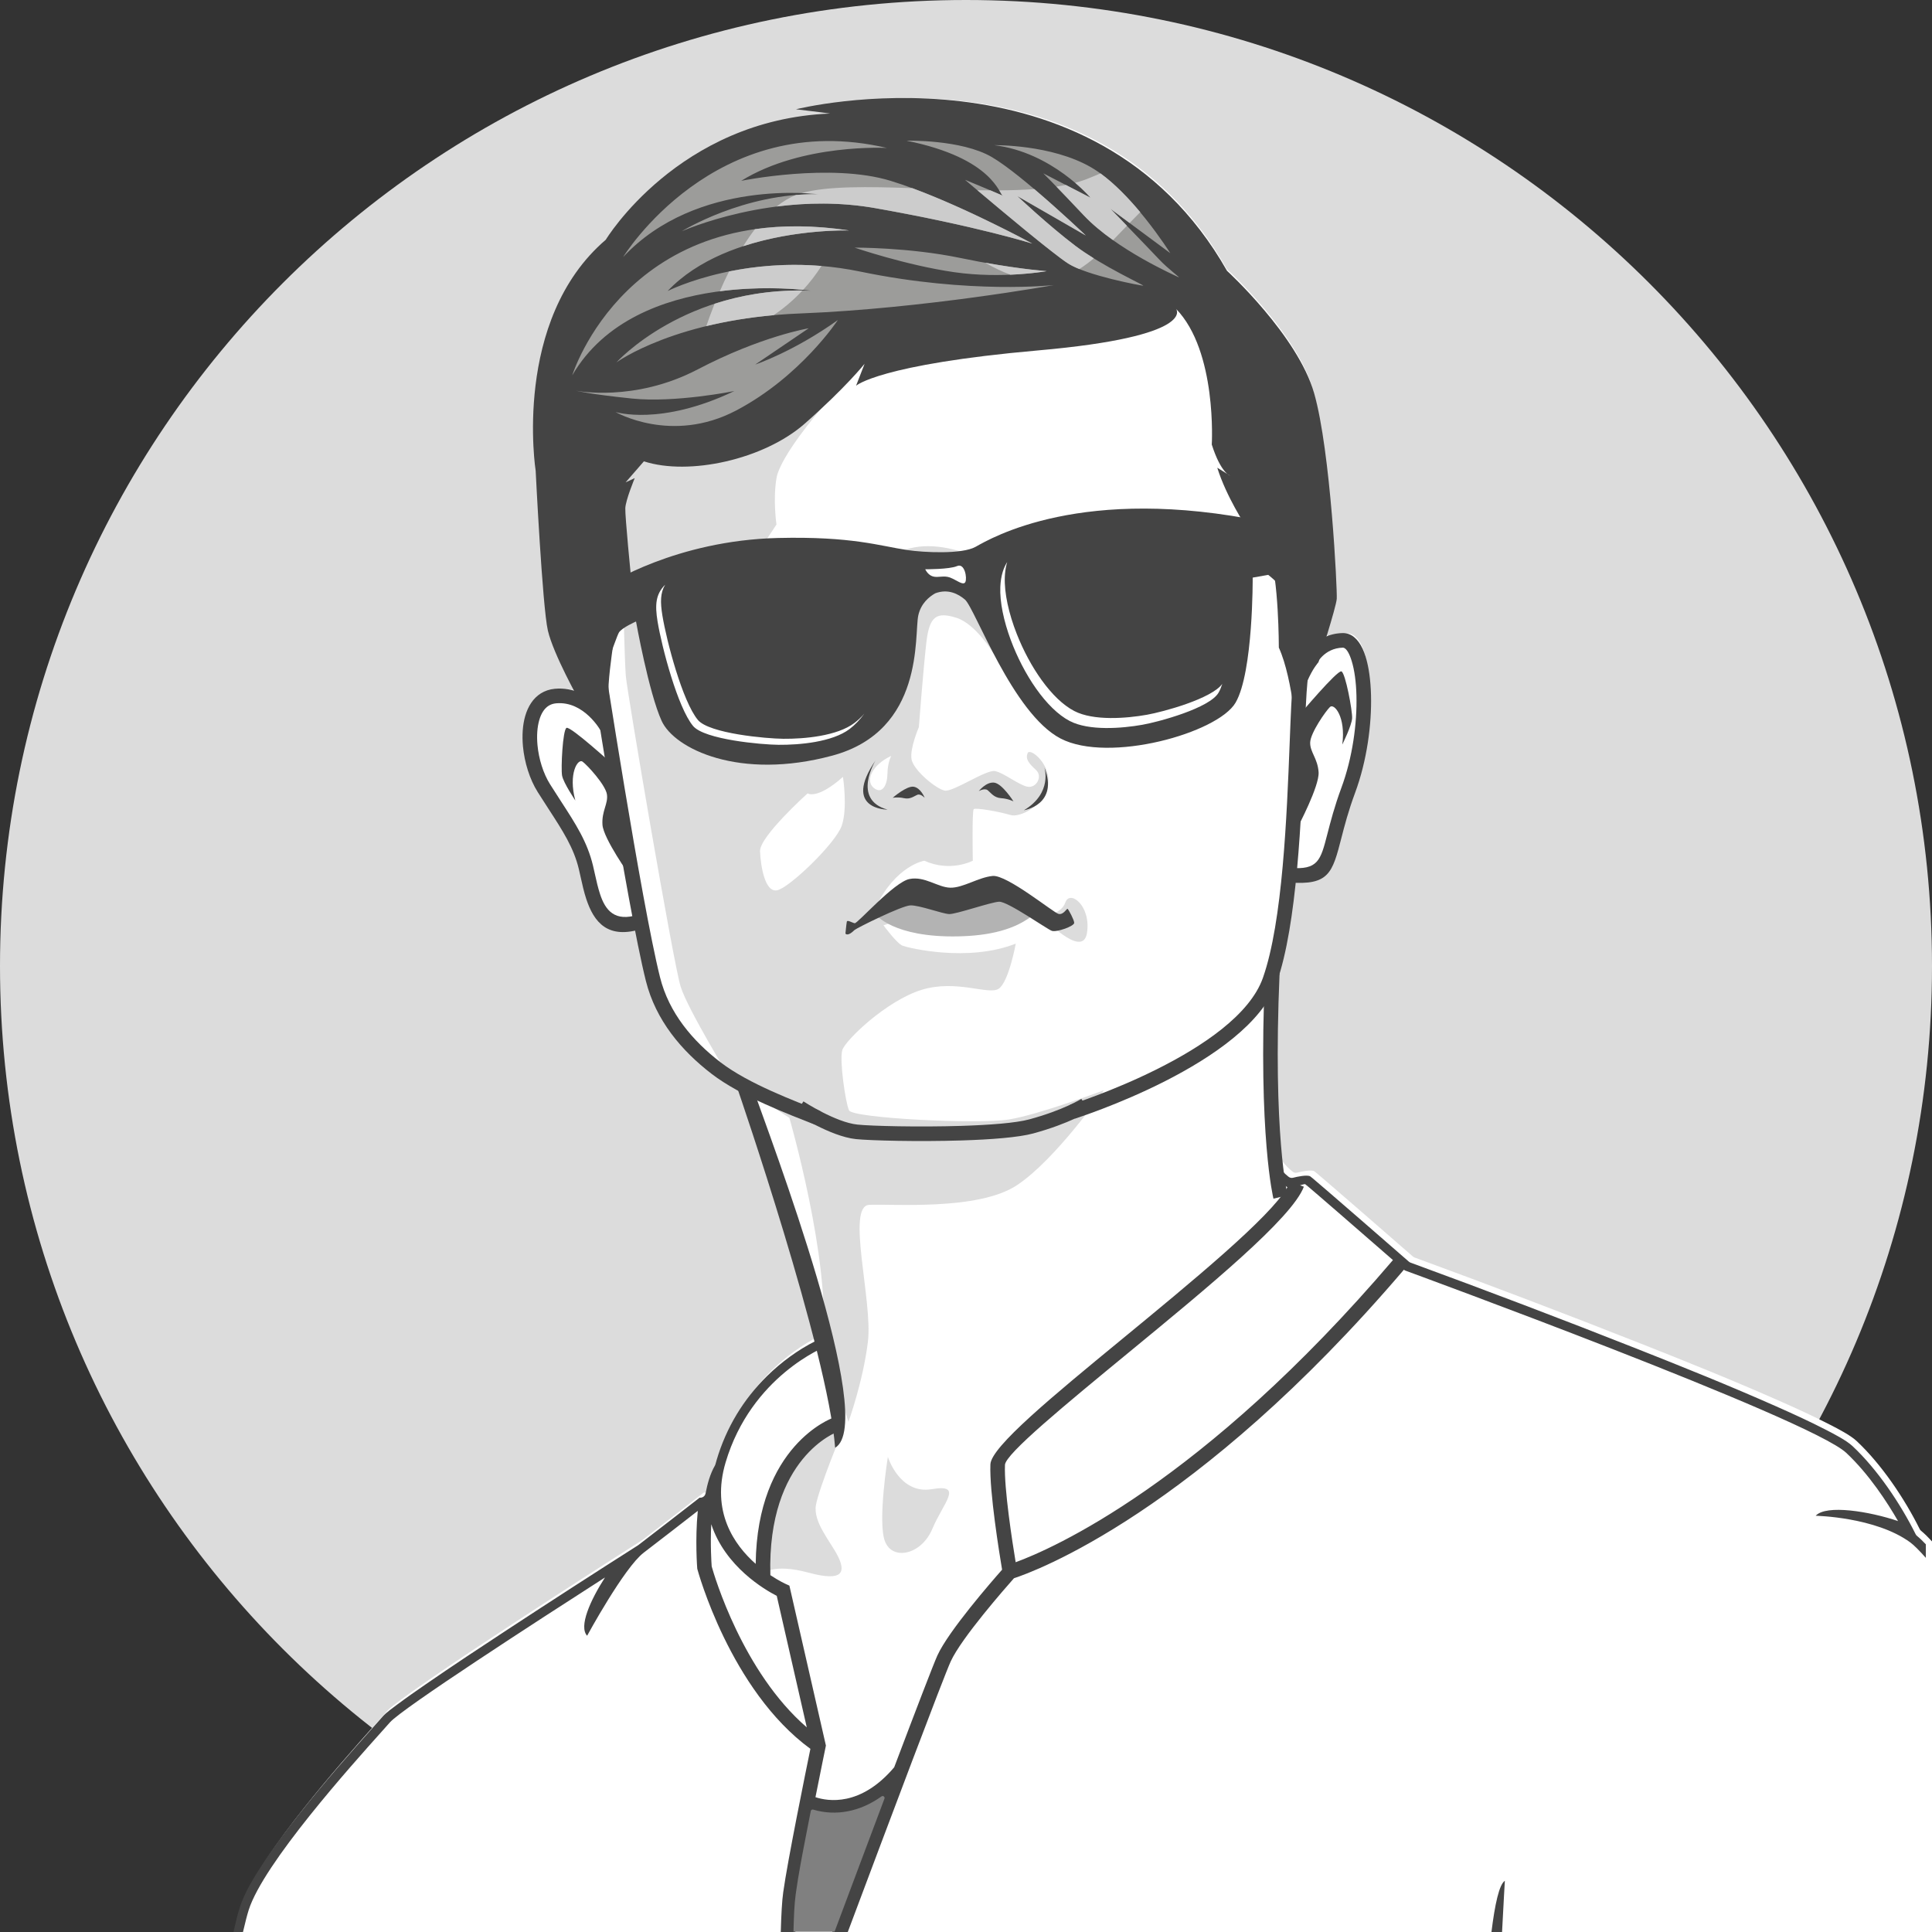 <svg:svg xmlns:sodipodi="http://sodipodi.sourceforge.net/DTD/sodipodi-0.dtd" xmlns:inkscape="http://www.inkscape.org/namespaces/inkscape" xmlns:svg="http://www.w3.org/2000/svg" xmlns="http://www.w3.org/2000/svg" xmlns:xlink="http://www.w3.org/1999/xlink" version="1.2" viewBox="0 0 160 160" baseProfile="tiny-ps">
  <svg:rect x="0" y="0" width="160" height="160" fill="#333333" stroke="none"/>
  <title>mav_</title>
  <svg:path id="path4_00000130643371757061111370000004757599230155818930_" d="  M80,0c44.183,0,80,35.817,80,80s-35.817,80-80,80S0,124.183,0,80S35.817,0,80,0z" fill="#DCDCDC" fill-rule="evenodd"/>
  <svg:path d="M160,127.653c-0.297-0.322-0.603-0.632-0.903-0.877  c-0.051-0.041-0.087-0.086-0.116-0.145c-1.261-2.534-3.164-5.365-5.227-7.295c-0.52-0.486-1.558-1.016-2.191-1.343  c-1.358-0.702-2.762-1.34-4.159-1.959c-3.799-1.683-7.672-3.243-11.537-4.77c-6.204-2.452-12.456-4.826-18.72-7.123  c-0.053-0.02-0.095-0.045-0.137-0.082c-1.35-1.177-2.7-2.353-4.052-3.527c-0.908-0.789-1.816-1.577-2.727-2.36  c-0.316-0.273-0.633-0.544-0.951-0.814c-0.136-0.115-0.291-0.256-0.43-0.356c-0.246-0.164-1.144,0.036-1.417,0.109  c-0.138,0.037-0.273,0.009-0.385-0.08c-0.308-0.242-0.595-0.537-0.833-0.848c-0.051-0.067-0.079-0.136-0.088-0.219  c-0.216-1.954-0.321-3.932-0.375-5.896c-0.09-3.27-0.031-6.552,0.109-9.82c0.002-0.039,0.007-0.072,0.019-0.109  c0.72-2.367,1.076-5.036,1.332-7.494c0.024-0.231,0.221-0.402,0.453-0.395c0.688,0.023,1.611,0.004,2.159-0.482  c0.65-0.576,0.969-2.108,1.179-2.921c0.33-1.283,0.682-2.518,1.143-3.762c0.905-2.445,1.358-5.324,1.292-7.921  c-0.026-0.999-0.129-2.112-0.426-3.07c-0.174-0.561-0.521-1.367-1.121-1.589c-0.115-0.043-0.235-0.061-0.358-0.058  c-0.403,0.01-0.797,0.086-1.171,0.238c-0.162,0.065-0.335,0.035-0.464-0.083c-0.128-0.117-0.175-0.288-0.124-0.454  s0.102-0.332,0.152-0.499c0.159-0.529,0.317-1.06,0.461-1.593c0.067-0.248,0.192-0.662,0.211-0.914  c0.021-0.299-0.011-0.694-0.022-0.997c-0.029-0.735-0.069-1.471-0.113-2.206c-0.128-2.117-0.297-4.235-0.52-6.344  c-0.143-1.349-0.308-2.698-0.52-4.038c-0.173-1.091-0.376-2.216-0.678-3.278c-0.383-1.346-1.103-2.666-1.867-3.833  c-0.996-1.522-2.181-2.961-3.419-4.292c-0.575-0.618-1.184-1.248-1.808-1.818c-0.035-0.033-0.062-0.066-0.086-0.108  c-4.699-8.287-12.311-12.714-21.622-13.83c-3.157-0.378-6.399-0.362-9.558-0.009c-0.412,0.046-0.838,0.098-1.268,0.157  c0.008,0.001,0.017,0.002,0.026,0.004c0.226,0.032,0.39,0.23,0.378,0.458c-0.011,0.228-0.193,0.409-0.422,0.418  c-5.111,0.206-9.793,2.031-13.724,5.286c-1.229,1.018-2.374,2.166-3.376,3.409c-0.385,0.477-0.801,1.018-1.12,1.545  c-0.025,0.042-0.053,0.074-0.09,0.106c-3.478,2.981-5.13,7.307-5.673,11.754c-0.199,1.631-0.253,3.295-0.171,4.936  c0.034,0.667,0.083,1.379,0.187,2.041c0.002,0.016,0.004,0.03,0.004,0.047c0.112,2.255,0.242,4.512,0.393,6.765  c0.087,1.309,0.181,2.62,0.3,3.927c0.07,0.766,0.135,1.713,0.307,2.459c0.187,0.808,0.576,1.698,0.92,2.452  c0.373,0.818,0.778,1.625,1.2,2.419c0.084,0.16,0.066,0.345-0.048,0.485c-0.115,0.14-0.292,0.195-0.465,0.144  c-0.462-0.136-0.939-0.181-1.419-0.136c-0.343,0.032-0.666,0.132-0.959,0.315c-0.583,0.365-0.923,0.982-1.109,1.629  c-0.214,0.743-0.24,1.577-0.169,2.343c0.113,1.217,0.503,2.551,1.153,3.587c0.298,0.475,0.604,0.946,0.909,1.417  c1.051,1.618,2.099,3.194,2.554,5.096c0.053,0.222,0.103,0.447,0.152,0.67c0.13,0.59,0.261,1.189,0.45,1.764  c0.59,1.79,1.528,2.785,3.529,2.339c0.12-0.027,0.234-0.006,0.337,0.061c0.103,0.068,0.167,0.163,0.191,0.284  c0.269,1.375,0.546,2.765,0.886,4.125c0.776,3.102,2.795,5.548,5.287,7.465c0.673,0.517,1.412,0.967,2.156,1.374  c0.101,0.054,0.168,0.135,0.206,0.243c1.791,5.221,3.469,10.539,4.982,15.845c0.427,1.498,0.84,3.001,1.229,4.51  c0.052,0.204-0.042,0.411-0.23,0.505c-1.456,0.724-2.854,1.757-4.012,2.893c-1.976,1.938-3.39,4.292-4.179,6.947  c-0.037,0.123-0.071,0.247-0.104,0.372c-0.01,0.04-0.025,0.074-0.046,0.111c-0.395,0.677-0.624,1.531-0.77,2.297  c-0.034,0.173-0.158,0.304-0.33,0.345c-0.055,0.014-0.11,0.016-0.163,0.009c-1.689,1.31-3.375,2.625-5.073,3.924  c-0.011,0.008-0.02,0.014-0.031,0.022c-3.612,2.297-7.211,4.621-10.789,6.968c-2.27,1.488-4.538,2.987-6.772,4.529  c-0.805,0.555-1.61,1.117-2.394,1.701c-0.336,0.251-0.897,0.649-1.17,0.961c-0.22,0.252-0.444,0.5-0.666,0.749  c-2.122,2.367-4.215,4.758-6.19,7.25c-1.093,1.379-2.165,2.8-3.129,4.272c-0.684,1.045-1.482,2.347-1.862,3.541  c-0.247,0.776-0.431,1.613-0.609,2.408c-0.005,0.022-0.009,0.045-0.014,0.067H160V127.653z" fill="#FFFFFF" fill-rule="evenodd"/>
  <svg:g>
    <svg:path id="path15" d="M74.706,25.463l-2.423,0.606l-4.346,7.849   c0,0-3.328,3.865-3.632,5.682c-0.303,1.818,0,3.837,0,3.837l-3.18,4.796l10.198,7.876c0,0-0.244-9.245,3.64-10.58   c3.883-1.335,9.538,2.149,10.295,4.168c0.757,2.02-2.979,4.419-2.979,4.419s-1.464-2.45-3.079-2.955   c-1.616-0.505-2.221-0.151-2.474,1.969c-0.252,2.12-0.631,7.094-0.631,7.094s-0.758,1.742-0.606,2.65   c0.152,0.909,2.045,2.474,2.752,2.6s3.433-1.767,4.165-1.616s1.907,1.111,2.651,1.287s1.338-0.833,0.732-1.388   c-0.606-0.555-0.884-0.909-0.682-1.389c0.202-0.479,1.986,0.961,1.688,2.651c-0.299,1.691-2.318,2.726-3.126,2.474   c-0.808-0.253-2.878-0.631-3.03-0.48c-0.152,0.152-0.076,4.267-0.076,4.267s-1.842,0.984-4.014,0c0,0-2.373,0.378-4.039,3.887   l2.499,0.859l-1.843,0.603c0,0,1.111,1.518,1.59,1.694c0.479,0.177,5.377,1.389,9.366-0.176c0,0-0.58,3.18-1.414,3.736   c-0.833,0.555-3.509-0.808-6.412,0.101c-2.903,0.908-6.286,4.166-6.538,4.973c-0.252,0.808,0.253,4.342,0.555,4.998   c0.303,0.656,10.703,1.161,13.228,0.757s7.876-2.423,7.876-2.423s-3.988,5.756-7.219,7.877c-3.231,2.12-10.3,1.514-12.218,1.616   c-1.918,0.101,0.303,7.977-0.101,11.31c-0.404,3.332-1.616,6.664-1.616,6.664l-2.114-6.798c0.62-6.655-2.778-18.387-2.778-18.387   l-3.683-2.381l-0.051-0.164c0,0-0.432-0.183-1.093-0.576c0,0-3.568-5.816-4.174-7.734c-0.606-1.919-4.443-24.436-4.544-25.749   c-0.101-1.313-0.233-7.03-0.233-7.03l-2.595-0.893c-0.341-2.699-0.546-4.405-0.546-4.405S52.29,26.373,74.706,25.463L74.706,25.463   z M73.53,120.65c0,0-0.858,5.301-0.252,6.967s3.029,1.161,3.938-1.01c0.909-2.17,2.625-3.736-0.05-3.281   C74.49,123.78,73.53,120.65,73.53,120.65z M69.739,118.575c0,0-1.914,4.65-2.166,6.063c-0.252,1.414,1.212,3.03,1.818,4.241   c0.606,1.212,0.555,2.171-2.423,1.364c-2.979-0.808-3.777,0.085-3.777,0.085s-0.195-10.232,6.385-12.984L69.739,118.575z    M86.257,75.852c0,0,1.591-0.025,1.969-1.111c0.379-1.086,2.146,0.278,1.793,2.524C89.665,79.512,86.257,75.852,86.257,75.852z    M73.811,62.598c0,0-0.303,0.53-0.316,1.477s-0.429,1.742-1.136,1.174C71.653,64.681,72.183,63.356,73.811,62.598z M69.81,64.34   c0,0,0.404,2.575-0.101,4.039c-0.505,1.464-4.342,5.15-5.352,5.352c-1.01,0.202-1.363-2.019-1.414-3.231s3.938-4.796,3.938-4.796   S67.639,66.259,69.81,64.34z" fill="#DCDCDC" fill-rule="evenodd"/>
    <svg:path id="path17" d="M81.055,65.521c0,0,0.606-0.783,1.275-0.707   s1.603,1.553,1.603,1.553s-0.429-0.227-1.022-0.265c-0.593-0.037-0.846-0.441-1.111-0.656   C81.534,65.231,81.055,65.521,81.055,65.521z" fill="#444444" fill-rule="evenodd"/>
    <svg:path id="path19" d="M76.58,66.073c0,0-0.318-0.815-0.904-0.918   S73.93,66.07,73.93,66.07s0.42-0.085,0.933,0.031s0.827-0.163,1.105-0.279C76.246,65.707,76.58,66.073,76.58,66.073z" fill="#444444" fill-rule="evenodd"/>
    <svg:path id="path21" d="M74.27,74.849l-2.059,0.527l0.288,0.34   c0,0,1.454,1.953,6.895,1.829c2.329-0.053,4.728-0.475,6.382-1.95C85.776,75.595,84.467,72.794,74.27,74.849" fill="#B3B3B3" fill-rule="evenodd"/>
    <svg:path id="path23" d="M49.932,54.074c0.009,0.059,3.171,20.627,4.728,26.856   c0.744,2.978,2.719,5.283,5.011,7.045c2.332,1.794,6.204,3.225,8.26,4.043l-0.445,1.122c-2.134-0.848-6.112-2.331-8.554-4.208   c-2.482-1.909-4.625-4.425-5.446-7.708c-1.573-6.292-4.743-26.91-4.752-26.97L49.932,54.074" fill="#444444"/>
    <svg:path id="path25" d="M88.633,91.493c0.032-0.011,13.786-4.339,15.959-10.519   c1.634-4.649,1.977-13.406,2.214-19.461c0.087-2.234,0.16-4.105,0.28-5.29l1.202,0.118c-0.116,1.152-0.189,3.005-0.275,5.219   c-0.24,6.128-0.587,14.992-2.281,19.811c-2.371,6.745-16.673,11.256-16.707,11.267L88.633,91.493" fill="#444444"/>
    <svg:path id="path27" d="M49.765,60.541c-0.004-0.007-1.38-2.511-3.711-2.295   c-0.239,0.022-0.444,0.092-0.618,0.201c-0.369,0.231-0.624,0.656-0.777,1.189c-0.173,0.601-0.216,1.321-0.147,2.065   c0.107,1.154,0.477,2.349,1.039,3.245c0.321,0.512,0.62,0.971,0.903,1.408c1.222,1.883,2.185,3.365,2.656,5.338   c0.056,0.233,0.105,0.456,0.155,0.682c0.123,0.554,0.252,1.136,0.434,1.688c0.432,1.309,1.204,2.326,3.173,1.677l0.379,1.15   c-2.927,0.966-4.068-0.527-4.702-2.448c-0.189-0.573-0.329-1.205-0.463-1.807c-0.052-0.234-0.102-0.464-0.15-0.663   c-0.422-1.766-1.335-3.172-2.495-4.959c-0.294-0.453-0.603-0.929-0.913-1.423c-0.661-1.054-1.095-2.446-1.219-3.78   c-0.082-0.891-0.029-1.764,0.185-2.505c0.233-0.81,0.656-1.478,1.298-1.881c0.331-0.207,0.715-0.34,1.153-0.381   c3.121-0.289,4.869,2.897,4.875,2.906L49.765,60.541" fill="#444444"/>
    <svg:path id="path29" d="M97.401,25.585c0,0,1.767,2.272-11.41,3.433   c-13.177,1.161-15.096,2.928-15.096,2.928l0.707-1.818c0,0-1.565,1.969-4.948,4.948c-3.383,2.979-9.593,4.342-13.329,3.13   l-1.515,1.742l0.757-0.353c0,0-0.757,1.818-0.782,2.499c-0.025,0.682,0.479,5.781,0.479,5.781l-1.338,2.121l-0.198,3.76   c0,0-0.458,3.157-0.307,3.712c0.151,0.555,0.476,6.467,0.476,6.467s0.845-3.406-2.921-5.921c0,0-2.15-3.828-2.604-5.797   c-0.455-1.969-1.01-13.228-1.01-13.228s-1.969-12.47,5.806-19.135c0,0,6.008-9.947,18.58-10.451c0,0-1.06-0.151-2.827-0.353   c0,0,24.588-6.21,35.695,13.379c0,0,5.857,5.352,7.22,10.148s1.919,16.308,1.868,17.014c-0.05,0.707-1.515,5.251-1.515,5.251   s-1.913,2.062-1.764,6.61c0,0-0.305-5.146-1.517-7.822c0,0,0-5.806-0.808-7.826s-1.918-2.222-1.918-2.222s-1.616-2.423-2.373-4.847   l1.06,0.656c0,0-0.758-0.202-1.515-2.575C100.355,36.82,100.809,29.092,97.401,25.585" fill="#444444" fill-rule="evenodd"/>
    <svg:path id="path31" d="M72.518,62.961c0,0-2.02,3.257,0.984,4.089   C73.502,67.051,69.715,67.063,72.518,62.961z" fill="#444444" fill-rule="evenodd"/>
    <svg:path id="path33" d="M84.797,67.102c0,0,2.916-0.455,1.691-3.56   C86.488,63.542,87.208,65.662,84.797,67.102z" fill="#444444" fill-rule="evenodd"/>
    <svg:path id="path35" d="M105.462,99.268c-0.004-0.015-1.284-5.155-0.7-18.709l1.207,0.052   c-0.577,13.383,0.663,18.358,0.666,18.373L105.462,99.268" fill="#444444"/>
    <svg:path id="path37" d="M62.25,89.854c1.604,4.529,10.486,27.951,6.912,30.042   c-0.6-7.997-8.031-29.579-8.052-29.639L62.25,89.854" fill="#444444"/>
    <svg:g>
      <svg:path d="M64.66,160h1.207c0.038-1.343,0.097-2.474,0.189-3.135c0.192-1.396,0.732-4.249,1.242-6.843    c1.111,0.33,3.354,0.632,5.793-1.118c-1.358,3.6-2.836,7.537-4.17,11.096h1.289c3.504-9.35,7.924-21.088,8.523-22.406    c0.882-1.94,4.556-6.12,5.24-6.891c1.618-0.528,15.078-5.372,32.296-25.555l0.074,0.063l0.102,0.037    c0.096,0.036,33.415,12.229,36.451,15.069c1.898,1.776,3.417,4.129,4.293,5.653c-2.333-0.795-5.958-1.395-6.821-0.441    c0.014,0.001,4.958,0.098,7.833,2.207c0.303,0.222,0.745,0.666,1.289,1.28v-1.122c-0.242-0.254-0.487-0.497-0.73-0.695    c-0.051-0.041-0.087-0.086-0.116-0.145c-1.261-2.534-3.164-5.365-5.227-7.295c-0.52-0.486-1.558-1.016-2.191-1.343    c-1.358-0.702-2.762-1.34-4.159-1.959c-3.799-1.683-7.672-3.243-11.537-4.77c-6.204-2.452-12.456-4.826-18.72-7.123    c-0.053-0.02-0.095-0.045-0.137-0.082c-1.35-1.177-2.7-2.353-4.052-3.527c-0.908-0.789-1.816-1.577-2.727-2.36    c-0.316-0.273-0.633-0.544-0.951-0.814c-0.136-0.115-0.291-0.256-0.43-0.356c-0.246-0.164-1.144,0.036-1.417,0.109    c-0.138,0.037-0.273,0.009-0.385-0.08c-0.308-0.242-0.595-0.537-0.833-0.848c-0.035-0.046-0.046-0.099-0.061-0.152l-0.663,0.458    c0.002,0.003,0.561,0.834,1.464,1.412c-1.486,2.534-7.908,7.816-13.769,12.636c-5.637,4.636-10.77,8.859-10.828,10.308    c-0.091,2.27,0.754,7.454,0.968,8.727c-0.876,0.991-4.44,5.084-5.358,7.103c-0.324,0.712-1.766,4.474-3.577,9.259    c-2.784,3.287-5.51,2.815-6.521,2.478c0.456-2.295,0.837-4.136,0.839-4.148l0.026-0.128c-1.011-4.414-2.017-8.83-3.024-13.245    l-0.273-0.123c-0.006-0.002-0.556-0.245-1.303-0.743c-0.276-9.778,5.544-11.867,5.561-11.874l-0.426-1.131    c-0.018,0.007-6.237,2.245-6.35,12.07c-1.798-1.587-3.7-4.337-2.492-8.401c2.137-7.188,8.267-9.585,8.284-9.592l-0.45-1.122    c-0.002,0.001-0.073,0.03-0.173,0.075c0.007,0.027,0.015,0.053,0.022,0.079c0.052,0.204-0.042,0.411-0.23,0.505    c-1.456,0.724-2.854,1.757-4.012,2.893c-1.976,1.938-3.39,4.292-4.179,6.947c-0.037,0.123-0.071,0.247-0.104,0.372    c-0.01,0.04-0.025,0.074-0.046,0.111c-0.395,0.677-0.624,1.531-0.77,2.297c-0.034,0.173-0.158,0.304-0.33,0.345    c-0.055,0.014-0.11,0.016-0.163,0.009c-1.689,1.31-3.375,2.625-5.073,3.924c-0.011,0.008-0.02,0.014-0.031,0.022    c-3.612,2.297-7.211,4.621-10.789,6.968c-2.27,1.488-4.538,2.987-6.772,4.529c-0.805,0.555-1.61,1.117-2.394,1.701    c-0.336,0.251-0.897,0.649-1.171,0.961c-0.22,0.252-0.443,0.5-0.666,0.749c-2.122,2.367-4.215,4.758-6.19,7.25    c-1.093,1.379-2.165,2.8-3.129,4.272c-0.684,1.045-1.482,2.347-1.862,3.541c-0.211,0.662-0.373,1.365-0.527,2.052h0.787    c0.181-0.783,0.342-1.409,0.473-1.822c1.227-3.857,8.513-11.985,11.021-14.782c0.309-0.345,0.55-0.614,0.673-0.754    c1.012-1.157,12.206-8.404,17.812-12.002c-1.222,1.898-2.186,4.068-1.479,4.825c0.009-0.017,3.068-5.642,4.684-6.877    c1.248-0.955,3.314-2.557,4.481-3.464c-0.236,2.406-0.048,4.736-0.047,4.746l0.005,0.052l0.017,0.062    c0.008,0.029,2.692,9.983,9.351,14.847c-0.365,1.78-1.893,9.28-2.25,11.873C64.762,157.402,64.699,158.591,64.66,160z     M83.227,121.315c0.036-0.908,4.97-4.966,10.388-9.422c6.37-5.239,13.392-11.014,14.364-13.616l-0.318-0.118    c0.212-0.061,0.403-0.109,0.426-0.093c0.213,0.141,5.191,4.475,7.271,6.287c-15.824,18.553-28.312,23.948-31.245,25.024    C83.831,127.67,83.148,123.273,83.227,121.315z M58.939,129.725c-0.021-0.29-0.121-1.798-0.036-3.496    c1.162,3.531,4.449,5.434,5.424,5.932l2.487,10.892C61.501,138.459,59.159,130.506,58.939,129.725z" fill="#444444"/>
      <svg:path d="M123.516,160h0.878c0.13-2.554,0.232-4.228,0.232-4.241    C124.161,156.049,123.798,157.704,123.516,160z" fill="#444444"/>
    </svg:g>
    <svg:path id="path41" d="M107.927,54.488c0.003-0.006,0.909-1.999,3.259-2.06   c0.183-0.005,0.358,0.024,0.522,0.085c0.62,0.23,1.087,0.901,1.388,1.872c0.26,0.84,0.414,1.944,0.446,3.189   c0.062,2.432-0.34,5.439-1.32,8.085c-0.562,1.52-0.878,2.743-1.129,3.72c-0.753,2.922-1.021,3.962-4.366,3.701l0.09-1.207   c2.34,0.183,2.542-0.598,3.107-2.791c0.263-1.02,0.592-2.296,1.162-3.838c0.928-2.504,1.308-5.345,1.249-7.641   c-0.029-1.133-0.165-2.123-0.394-2.862c-0.188-0.608-0.41-1.002-0.65-1.091c-0.027-0.01-0.053-0.015-0.077-0.014   c-1.588,0.04-2.192,1.37-2.194,1.373L107.927,54.488" fill="#444444"/>
    <svg:path id="path43" d="M47.391,31.082c0,0,4.561-14.745,22.93-11.996   c0,0-9.959-0.336-15.033,5.017c0,0,6.869-3.497,15.966-1.609c9.097,1.887,16.029,1.114,16.029,1.114s-10.768,1.949-21.01,2.351   S51.05,30.013,51.05,30.013s5.693-6.313,16.059-5.941C67.108,24.073,52.688,21.999,47.391,31.082L47.391,31.082z M82.34,12.023   c0,0,4.718-0.078,8.021,1.835c3.303,1.914,6.554,7.104,6.554,7.104l-4.954-3.67c0,0,3.329,3.434,4.037,4.194   s1.861,1.599,1.599,1.468c-0.262-0.131-5.164-2.28-7.838-5.112c-2.674-2.831-3.356-3.486-3.356-3.486l3.906,2.018   C90.309,16.374,87.135,12.608,82.34,12.023L82.34,12.023z M70.775,20.507c0,0,4.5-0.029,8.769,0.86   c4.271,0.889,7.136,1.089,7.136,1.089s-3.668,0.659-7.652,0.086C75.045,21.968,70.775,20.507,70.775,20.507z M75.073,11.651   c0,0,4.528-0.115,7.05,1.347s7.795,6.505,7.795,6.505l-5.674-3.267c0,0,2.579,2.436,4.814,4.127   c2.235,1.691,5.789,3.295,5.617,3.295c-0.172,0-4.642-0.831-6.218-1.834c-1.576-1.003-8.54-6.935-8.54-6.935   s3.468,1.433,3.152,1.347C82.754,16.151,82.318,13.115,75.073,11.651L75.073,11.651z M69.384,26.507c0,0-3.064,4.672-8.417,7.488   s-9.995,0.124-9.995,0.124s3.726,1.19,9.84-1.733c0,0-4.889,0.99-8.478,0.619c-3.59-0.371-4.642-0.65-4.642-0.65   s4.827,0.99,10.088-1.763c5.26-2.754,9.19-3.404,9.19-3.404l-4.425,3.002C62.546,30.189,65.702,29.137,69.384,26.507z    M51.605,21.288c0,0,7.581-12.377,21.846-9.035c0,0-7.024-0.402-12.068,2.723c0,0,7.426-1.516,12.377,0s11.727,5.198,11.727,5.198   s-4.61-1.454-13.027-2.94c-8.417-1.485-15.998,1.919-15.998,1.919s5.137-3.187,11.294-3.063   C67.757,16.089,57.732,14.728,51.605,21.288z" fill="#9C9C9A" fill-rule="evenodd"/>
    <svg:path id="path45" d="M62.52,18.981   c2.273-0.326,4.861-0.336,7.806,0.105c0,0-4.362-0.147-8.783,1.305C61.85,19.902,62.176,19.427,62.52,18.981z M60.376,22.482   c2.081-0.423,4.698-0.7,7.654-0.455c-0.472,0.74-0.985,1.396-1.521,1.976c-1.152-0.112-3.827-0.285-6.897,0.117   C59.842,23.588,60.097,23.037,60.376,22.482z M64.07,26.101c-2.122,0.191-3.98,0.518-5.578,0.906   c0.179-0.522,0.409-1.154,0.687-1.851c2.059-0.669,4.493-1.124,7.278-1.099C65.69,24.882,64.877,25.554,64.07,26.101z    M64.316,17.103c0.508-0.408,1.045-0.735,1.608-0.957c0.6-0.049,1.214-0.071,1.839-0.058c0,0-0.509-0.069-1.365-0.101h0.001   c2.126-0.59,5.513-0.533,9.157-0.405c4.647,1.715,9.937,4.59,9.937,4.59s-4.61-1.454-13.027-2.94   C69.557,16.72,66.748,16.791,64.316,17.103z M80.944,15.755c0.362,0.006,0.723,0.01,1.08,0.011c0.658,0.278,1.183,0.506,1.051,0.47   c-0.072-0.02-0.151-0.195-0.317-0.471c1.006-0.007,1.979-0.038,2.899-0.107c2.178,1.846,4.268,3.845,4.268,3.845l-5.675-3.267   c0,0,2.579,2.436,4.815,4.127c0.464,0.351,0.987,0.699,1.52,1.03c-0.394,0.333-0.791,0.631-1.198,0.887   c-0.361-0.146-0.677-0.299-0.924-0.456C87.262,21.06,82.938,17.439,80.944,15.755L80.944,15.755z M87.49,15.455   c0.268-0.041,0.528-0.087,0.78-0.138l2.045,1.056c0,0-0.453-0.536-1.274-1.236c0.43-0.115,0.831-0.248,1.197-0.404   c0.299-0.127,0.6-0.251,0.901-0.372c1.187,0.861,2.335,2.065,3.29,3.209c-0.301,0.301-0.592,0.601-0.877,0.895l-1.586-1.175   c0,0,0.609,0.629,1.362,1.408c-0.394,0.409-0.775,0.808-1.149,1.188c-0.876-0.62-1.721-1.31-2.416-2.046   C88.737,16.753,88.003,15.987,87.49,15.455L87.49,15.455z M83.676,22.749c-0.647-0.237-1.338-0.562-2.086-0.989   c3.117,0.556,5.095,0.695,5.095,0.695S85.469,22.673,83.676,22.749z" fill="#CCCCCC" fill-rule="evenodd"/>
    <svg:path id="path47" d="M77.448,49.137   c-0.495,0.28-1.181,0.834-1.399,1.828c-0.354,1.616,0.555,9.542-7.119,11.612c-7.675,2.07-13.077-0.555-14.137-2.878   c-1.06-2.322-2.12-8.229-2.12-8.229s-1.161,0.505-1.414,0.909s-2.07,5.806-2.07,5.806s-1.818-1.464-1.717-2.373   s1.464-5.756,2.827-7.371c0,0,5.655-3.686,14.137-3.888c6.139-0.146,8.417,0.66,10.71,1.001c1.336,0.199,4.515,0.366,5.649-0.269   c1.262-0.706,8.835-5.2,23.932-2.07c0,0,3.887,3.535,4.897,10.199l-0.959,0.101c0,0-0.808-3.686-3.635-5.907l-1.288,0.227   c0,0,0.05,7.826-1.414,10.35c-1.464,2.524-10.501,5.049-14.49,2.979c-3.988-2.07-7.093-10.804-7.927-11.511   C79.369,49.192,78.515,48.732,77.448,49.137" fill="#444444" fill-rule="evenodd"/>
    <svg:path id="path49" d="M76.625,47.144c0,0,2.007,0.013,2.638-0.265   s0.846,0.997,0.682,1.325s-0.757-0.189-1.275-0.378c-0.517-0.189-0.984,0.038-1.414-0.089   C76.827,47.611,76.625,47.144,76.625,47.144" fill="#FFFFFF" fill-rule="evenodd"/>
    <svg:path id="path51" d="M94.986,59.193   c-1.707,0.304-4.424,0.519-6.016-0.308c-1.88-0.975-3.69-3.654-4.764-6.382c-0.663-1.683-1.045-3.386-0.991-4.72   c0.004-0.094,0.009-0.186,0.017-0.275c0.031-0.355,0.091-0.673,0.178-0.96c-0.152,0.241-0.277,0.514-0.372,0.823   c-0.109,0.36-0.177,0.77-0.196,1.239c-0.051,1.246,0.28,2.814,0.864,4.388c1.055,2.841,2.936,5.7,4.891,6.716   c1.593,0.826,4.309,0.611,6.017,0.307c1.37-0.244,5.561-1.38,6.299-2.654c0.115-0.197,0.219-0.445,0.313-0.734   C100.343,57.868,96.323,58.956,94.986,59.193" fill="#FFFFFF" fill-rule="evenodd"/>
    <svg:rect id="rect55" x="100.117" y="55.964" width="1.184" height="0.167" fill="none"/>
    <svg:rect id="rect57" x="99.863" y="55.881" width="1.619" height="0.095" fill="none"/>
    <svg:rect id="rect59" x="99.648" y="55.815" width="1.836" height="0.095" fill="none"/>
    <svg:rect id="rect61" x="99.406" y="55.741" width="2.054" height="0.095" fill="none"/>
    <svg:rect id="rect63" x="99.273" y="55.666" width="2.199" height="0.095" fill="none"/>
    <svg:rect id="rect65" x="99.113" y="55.596" width="2.417" height="0.095" fill="none"/>
    <svg:rect id="rect67" x="98.973" y="55.523" width="2.562" height="0.095" fill="none"/>
    <svg:rect id="rect69" x="98.828" y="55.449" width="2.707" height="0.095" fill="none"/>
    <svg:rect id="rect71" x="98.738" y="55.378" width="2.779" height="0.095" fill="none"/>
    <svg:rect id="rect73" x="98.617" y="55.304" width="2.997" height="0.095" fill="none"/>
    <svg:rect id="rect75" x="98.559" y="55.23" width="3.069" height="0.095" fill="none"/>
    <svg:rect id="rect77" x="98.367" y="55.163" width="3.215" height="0.095" fill="none"/>
    <svg:rect id="rect79" x="98.309" y="55.089" width="3.287" height="0.095" fill="none"/>
    <svg:rect id="rect81" x="98.266" y="55.016" width="3.36" height="0.095" fill="none"/>
    <svg:rect id="rect83" x="98.086" y="54.934" width="3.505" height="0.095" fill="none"/>
    <svg:rect id="rect85" x="98.023" y="54.867" width="3.65" height="0.095" fill="none"/>
    <svg:rect id="rect87" x="97.969" y="54.801" width="3.722" height="0.095" fill="none"/>
    <svg:rect id="rect89" x="97.867" y="54.728" width="3.795" height="0.095" fill="none"/>
    <svg:rect id="rect91" x="97.809" y="54.65" width="3.867" height="0.095" fill="none"/>
    <svg:rect id="rect93" x="97.73" y="54.572" width="3.94" height="0.095" fill="none"/>
    <svg:rect id="rect95" x="97.66" y="54.509" width="4.012" height="0.095" fill="none"/>
    <svg:rect id="rect97" x="97.586" y="54.429" width="4.157" height="0.095" fill="none"/>
    <svg:rect id="rect99" x="97.523" y="54.355" width="4.23" height="0.095" fill="none"/>
    <svg:rect id="rect101" x="97.469" y="54.284" width="4.303" height="0.095" fill="none"/>
    <svg:rect id="rect103" x="97.363" y="54.217" width="4.375" height="0.095" fill="none"/>
    <svg:rect id="rect105" x="97.301" y="54.141" width="4.448" height="0.095" fill="none"/>
    <svg:rect id="rect107" x="97.223" y="53.998" width="4.52" height="0.167" fill="none"/>
    <svg:rect id="rect109" x="97.16" y="53.928" width="4.665" height="0.095" fill="none"/>
    <svg:rect id="rect111" x="97.078" y="53.85" width="4.738" height="0.095" fill="none"/>
    <svg:rect id="rect113" x="97.016" y="53.708" width="4.81" height="0.167" fill="none"/>
    <svg:rect id="rect115" x="96.918" y="53.633" width="4.883" height="0.095" fill="none"/>
    <svg:rect id="rect117" x="96.867" y="53.563" width="4.955" height="0.095" fill="none"/>
    <svg:rect id="rect119" x="96.809" y="53.419" width="5.028" height="0.167" fill="none"/>
    <svg:rect id="rect121" x="96.73" y="53.337" width="5.173" height="0.095" fill="none"/>
    <svg:rect id="rect123" x="96.656" y="53.195" width="5.246" height="0.167" fill="none"/>
    <svg:rect id="rect125" x="96.578" y="53.05" width="5.318" height="0.167" fill="none"/>
    <svg:rect id="rect127" x="96.516" y="52.906" width="5.391" height="0.167" fill="none"/>
    <svg:rect id="rect129" x="96.418" y="52.835" width="5.463" height="0.095" fill="none"/>
    <svg:rect id="rect131" x="96.367" y="52.689" width="5.536" height="0.167" fill="none"/>
    <svg:rect id="rect133" x="96.281" y="52.544" width="5.681" height="0.167" fill="none"/>
    <svg:rect id="rect135" x="96.211" y="52.469" width="5.753" height="0.095" fill="none"/>
    <svg:rect id="rect137" x="96.156" y="52.314" width="5.826" height="0.167" fill="none"/>
    <svg:rect id="rect139" x="96.059" y="52.254" width="5.898" height="0.095" fill="none"/>
    <svg:rect id="rect141" x="96.016" y="52.169" width="5.971" height="0.095" fill="none"/>
    <svg:rect id="rect143" x="95.91" y="52.034" width="6.043" height="0.167" fill="none"/>
    <svg:rect id="rect145" x="95.863" y="51.967" width="6.116" height="0.095" fill="none"/>
    <svg:rect id="rect147" x="95.773" y="51.883" width="6.188" height="0.095" fill="none"/>
    <svg:rect id="rect149" x="95.719" y="51.813" width="6.261" height="0.095" fill="none"/>
    <svg:rect id="rect151" x="95.625" y="51.666" width="6.406" height="0.167" fill="none"/>
    <svg:rect id="rect153" x="95.578" y="51.594" width="6.479" height="0.095" fill="none"/>
    <svg:rect id="rect155" x="95.48" y="51.523" width="6.551" height="0.095" fill="none"/>
    <svg:rect id="rect157" x="95.41" y="51.447" width="6.624" height="0.095" fill="none"/>
    <svg:rect id="rect159" x="95.336" y="51.381" width="6.696" height="0.095" fill="none"/>
    <svg:rect id="rect161" x="95.273" y="51.308" width="6.769" height="0.095" fill="none"/>
    <svg:rect id="rect163" x="95.223" y="51.232" width="6.841" height="0.095" fill="none"/>
    <svg:rect id="rect165" x="95.094" y="51.159" width="6.914" height="0.095" fill="none"/>
    <svg:rect id="rect167" x="95.031" y="51.09" width="6.986" height="0.095" fill="none"/>
    <svg:rect id="rect169" x="94.973" y="51.006" width="7.059" height="0.095" fill="none"/>
    <svg:rect id="rect171" x="94.961" y="50.944" width="7.131" height="0.095" fill="none"/>
    <svg:rect id="rect173" x="94.855" y="50.866" width="7.204" height="0.095" fill="none"/>
    <svg:rect id="rect175" x="94.766" y="50.801" width="7.276" height="0.095" fill="none"/>
    <svg:rect id="rect177" x="94.617" y="50.719" width="7.421" height="0.095" fill="none"/>
    <svg:rect id="rect179" x="94.559" y="50.648" width="7.494" height="0.095" fill="none"/>
    <svg:rect id="rect181" x="94.473" y="50.572" width="7.567" height="0.095" fill="none"/>
    <svg:rect id="rect183" x="94.406" y="50.503" width="7.712" height="0.095" fill="none"/>
    <svg:rect id="rect185" x="94.336" y="50.433" width="7.784" height="0.095" fill="none"/>
    <svg:rect id="rect187" x="94.266" y="50.355" width="7.857" height="0.095" fill="none"/>
    <svg:rect id="rect189" x="94.117" y="50.284" width="8.002" height="0.095" fill="none"/>
    <svg:rect id="rect191" x="94.023" y="50.211" width="8.074" height="0.095" fill="none"/>
    <svg:rect id="rect193" x="93.926" y="50.145" width="8.147" height="0.095" fill="none"/>
    <svg:rect id="rect195" x="93.875" y="50.069" width="8.219" height="0.095" fill="none"/>
    <svg:rect id="rect197" x="93.773" y="49.994" width="8.364" height="0.095" fill="none"/>
    <svg:rect id="rect199" x="93.66" y="49.928" width="8.437" height="0.095" fill="none"/>
    <svg:rect id="rect201" x="93.613" y="49.85" width="8.51" height="0.095" fill="none"/>
    <svg:rect id="rect203" x="93.551" y="49.782" width="8.582" height="0.095" fill="none"/>
    <svg:rect id="rect205" x="93.406" y="49.71" width="8.727" height="0.095" fill="none"/>
    <svg:rect id="rect207" x="93.328" y="49.624" width="8.8" height="0.095" fill="none"/>
    <svg:rect id="rect209" x="93.266" y="49.559" width="8.872" height="0.095" fill="none"/>
    <svg:rect id="rect211" x="93.113" y="49.496" width="9.017" height="0.095" fill="none"/>
    <svg:rect id="rect213" x="93.031" y="49.409" width="9.09" height="0.095" fill="none"/>
    <svg:rect id="rect215" x="92.918" y="49.337" width="9.162" height="0.095" fill="none"/>
    <svg:rect id="rect217" x="92.867" y="49.266" width="9.235" height="0.095" fill="none"/>
    <svg:rect id="rect219" x="92.723" y="49.196" width="9.38" height="0.095" fill="none"/>
    <svg:rect id="rect221" x="92.668" y="49.121" width="9.452" height="0.095" fill="none"/>
    <svg:rect id="rect223" x="92.578" y="49.051" width="9.525" height="0.095" fill="none"/>
    <svg:rect id="rect225" x="92.461" y="48.976" width="9.67" height="0.095" fill="none"/>
    <svg:rect id="rect227" x="92.367" y="48.903" width="9.743" height="0.095" fill="none"/>
    <svg:rect id="rect229" x="92.309" y="48.836" width="9.815" height="0.095" fill="none"/>
    <svg:rect id="rect231" x="92.16" y="48.759" width="9.96" height="0.095" fill="none"/>
    <svg:rect id="rect233" x="92.086" y="48.684" width="10.033" height="0.095" fill="none"/>
    <svg:rect id="rect235" x="92.023" y="48.616" width="10.105" height="0.095" fill="none"/>
    <svg:rect id="rect237" x="91.867" y="48.544" width="10.25" height="0.095" fill="none"/>
    <svg:rect id="rect239" x="91.773" y="48.471" width="10.323" height="0.095" fill="none"/>
    <svg:rect id="rect241" x="91.719" y="48.386" width="10.395" height="0.095" fill="none"/>
    <svg:rect id="rect243" x="91.625" y="48.324" width="10.468" height="0.095" fill="none"/>
    <svg:rect id="rect245" x="91.48" y="48.256" width="10.613" height="0.095" fill="none"/>
    <svg:rect id="rect247" x="91.418" y="48.174" width="10.686" height="0.095" fill="none"/>
    <svg:rect id="rect249" x="91.344" y="48.1" width="10.758" height="0.095" fill="none"/>
    <svg:rect id="rect251" x="91.273" y="48.032" width="10.831" height="0.095" fill="none"/>
    <svg:rect id="rect253" x="91.219" y="47.954" width="10.903" height="0.095" fill="none"/>
    <svg:rect id="rect255" x="91.156" y="47.884" width="10.976" height="0.095" fill="none"/>
    <svg:rect id="rect257" x="91.016" y="47.811" width="11.121" height="0.095" fill="none"/>
    <svg:rect id="rect259" x="90.918" y="47.741" width="11.193" height="0.095" fill="none"/>
    <svg:rect id="rect261" x="90.867" y="47.664" width="11.266" height="0.095" fill="none"/>
    <svg:rect id="rect263" x="90.766" y="47.598" width="11.338" height="0.095" fill="none"/>
    <svg:rect id="rect265" x="90.668" y="47.52" width="11.411" height="0.095" fill="none"/>
    <svg:rect id="rect267" x="90.617" y="47.449" width="11.483" height="0.095" fill="none"/>
    <svg:rect id="rect269" x="90.559" y="47.376" width="11.556" height="0.095" fill="none"/>
    <svg:rect id="rect271" x="90.516" y="47.309" width="11.628" height="0.095" fill="none"/>
    <svg:rect id="rect273" x="90.383" y="47.161" width="11.701" height="0.167" fill="none"/>
    <svg:rect id="rect275" x="90.336" y="47.09" width="11.774" height="0.095" fill="none"/>
    <svg:rect id="rect277" x="90.273" y="47.017" width="11.846" height="0.095" fill="none"/>
    <svg:rect id="rect279" x="90.176" y="46.864" width="11.919" height="0.167" fill="none"/>
    <svg:rect id="rect281" x="90.125" y="46.789" width="11.991" height="0.095" fill="none"/>
    <svg:rect id="rect283" x="90.035" y="46.645" width="12.064" height="0.167" fill="none"/>
    <svg:rect id="rect285" x="89.973" y="46.574" width="12.136" height="0.095" fill="none"/>
    <svg:rect id="rect287" x="89.973" y="46.501" width="12.064" height="0.095" fill="none"/>
    <svg:rect id="rect289" x="89.91" y="46.285" width="12.136" height="0.24" fill="none"/>
    <svg:rect id="rect291" x="89.863" y="46.212" width="12.209" height="0.095" fill="none"/>
    <svg:rect id="rect293" x="89.863" y="45.92" width="12.136" height="0.312" fill="none"/>
    <svg:rect id="rect295" x="89.863" y="45.706" width="12.064" height="0.24" fill="none"/>
    <svg:rect id="rect297" x="89.863" y="45.482" width="11.991" height="0.24" fill="none"/>
    <svg:rect id="rect299" x="89.91" y="45.34" width="11.846" height="0.167" fill="none"/>
    <svg:rect id="rect301" x="89.91" y="45.267" width="11.774" height="0.095" fill="none"/>
    <svg:rect id="rect303" x="89.973" y="45.118" width="11.628" height="0.167" fill="none"/>
    <svg:rect id="rect305" x="90.035" y="45.053" width="11.483" height="0.095" fill="none"/>
    <svg:rect id="rect307" x="90.035" y="44.975" width="11.411" height="0.095" fill="none"/>
    <svg:rect id="rect309" x="90.125" y="44.901" width="11.338" height="0.095" fill="none"/>
    <svg:rect id="rect311" x="90.176" y="44.833" width="11.193" height="0.095" fill="none"/>
    <svg:rect id="rect313" x="90.176" y="44.751" width="11.121" height="0.095" fill="none"/>
    <svg:rect id="rect315" x="90.273" y="44.688" width="10.976" height="0.095" fill="none"/>
    <svg:rect id="rect317" x="90.336" y="44.614" width="10.831" height="0.095" fill="none"/>
    <svg:rect id="rect319" x="90.336" y="44.541" width="10.758" height="0.095" fill="none"/>
    <svg:rect id="rect321" x="90.383" y="44.473" width="10.54" height="0.095" fill="none"/>
    <svg:rect id="rect323" x="90.516" y="44.391" width="10.395" height="0.095" fill="none"/>
    <svg:rect id="rect325" x="90.559" y="44.317" width="10.178" height="0.095" fill="none"/>
    <svg:rect id="rect327" x="90.617" y="44.256" width="9.96" height="0.095" fill="none"/>
    <svg:rect id="rect329" x="90.668" y="44.168" width="9.743" height="0.095" fill="none"/>
    <svg:rect id="rect331" x="90.766" y="44.101" width="9.452" height="0.095" fill="none"/>
    <svg:rect id="rect333" x="90.867" y="44.03" width="9.162" height="0.095" fill="none"/>
    <svg:rect id="rect335" x="90.918" y="43.955" width="8.872" height="0.095" fill="none"/>
    <svg:rect id="rect337" x="91.016" y="43.881" width="8.437" height="0.095" fill="none"/>
    <svg:rect id="rect339" x="91.344" y="43.815" width="7.712" height="0.095" fill="none"/>
    <svg:rect id="rect341" x="92.223" y="43.739" width="6.333" height="0.095" fill="none"/>
    <svg:path id="path343" d="M64.874,61.183   c-1.391-0.012-6.141-0.431-7.081-1.563c-1.269-1.528-2.589-6.514-2.938-8.656c-0.177-1.09-0.176-1.87,0.23-2.54   c-0.792,0.788-0.851,1.668-0.629,3.039c0.35,2.142,1.669,7.128,2.938,8.656c0.94,1.132,5.689,1.551,7.081,1.563   c1.734,0.015,4.449-0.225,5.881-1.306c0.449-0.339,0.859-0.773,1.227-1.278c-0.259,0.296-0.535,0.557-0.829,0.779   C69.322,60.957,66.608,61.198,64.874,61.183" fill="#FFFFFF" fill-rule="evenodd"/>
    <svg:rect id="rect345" x="72.168" y="57.408" width="0.385" height="0.167" fill="none"/>
    <svg:rect id="rect347" x="71.945" y="57.339" width="0.675" height="0.095" fill="none"/>
    <svg:rect id="rect349" x="71.828" y="57.261" width="0.82" height="0.095" fill="none"/>
    <svg:rect id="rect351" x="71.641" y="57.19" width="1.037" height="0.095" fill="none"/>
    <svg:rect id="rect353" x="71.523" y="57.121" width="1.182" height="0.095" fill="none"/>
    <svg:rect id="rect355" x="71.363" y="57.051" width="1.399" height="0.095" fill="none"/>
    <svg:rect id="rect357" x="71.223" y="56.975" width="1.544" height="0.095" fill="none"/>
    <svg:rect id="rect359" x="71.113" y="56.902" width="1.689" height="0.095" fill="none"/>
    <svg:rect id="rect361" x="71.016" y="56.833" width="1.833" height="0.095" fill="none"/>
    <svg:rect id="rect363" x="70.867" y="56.759" width="1.978" height="0.095" fill="none"/>
    <svg:rect id="rect365" x="70.781" y="56.684" width="2.123" height="0.095" fill="none"/>
    <svg:rect id="rect367" x="70.723" y="56.616" width="2.196" height="0.095" fill="none"/>
    <svg:rect id="rect369" x="70.586" y="56.53" width="2.34" height="0.095" fill="none"/>
    <svg:rect id="rect371" x="70.488" y="56.46" width="2.485" height="0.095" fill="none"/>
    <svg:rect id="rect373" x="70.426" y="56.4" width="2.558" height="0.095" fill="none"/>
    <svg:rect id="rect375" x="70.336" y="56.315" width="2.63" height="0.095" fill="none"/>
    <svg:rect id="rect377" x="70.242" y="56.244" width="2.775" height="0.095" fill="none"/>
    <svg:rect id="rect379" x="70.203" y="56.169" width="2.847" height="0.095" fill="none"/>
    <svg:rect id="rect381" x="70.113" y="56.103" width="2.992" height="0.095" fill="none"/>
    <svg:rect id="rect383" x="70.008" y="55.957" width="3.137" height="0.167" fill="none"/>
    <svg:rect id="rect385" x="69.918" y="55.881" width="3.209" height="0.095" fill="none"/>
    <svg:rect id="rect387" x="69.863" y="55.815" width="3.354" height="0.095" fill="none"/>
    <svg:rect id="rect389" x="69.773" y="55.739" width="3.427" height="0.095" fill="none"/>
    <svg:rect id="rect391" x="69.723" y="55.666" width="3.499" height="0.095" fill="none"/>
    <svg:rect id="rect393" x="69.625" y="55.596" width="3.644" height="0.095" fill="none"/>
    <svg:rect id="rect395" x="69.578" y="55.522" width="3.716" height="0.095" fill="none"/>
    <svg:rect id="rect397" x="69.488" y="55.449" width="3.789" height="0.095" fill="none"/>
    <svg:rect id="rect399" x="69.488" y="55.378" width="3.861" height="0.095" fill="none"/>
    <svg:rect id="rect401" x="69.418" y="55.304" width="3.934" height="0.095" fill="none"/>
    <svg:rect id="rect403" x="69.336" y="55.223" width="4.006" height="0.095" fill="none"/>
    <svg:rect id="rect405" x="69.273" y="55.161" width="4.078" height="0.095" fill="none"/>
    <svg:rect id="rect407" x="69.273" y="55.089" width="4.151" height="0.095" fill="none"/>
    <svg:rect id="rect409" x="69.195" y="55.004" width="4.223" height="0.095" fill="none"/>
    <svg:rect id="rect411" x="69.125" y="54.863" width="4.296" height="0.167" fill="none"/>
    <svg:rect id="rect413" x="69.035" y="54.719" width="4.441" height="0.167" fill="none"/>
    <svg:rect id="rect415" x="68.953" y="54.65" width="4.513" height="0.095" fill="none"/>
    <svg:rect id="rect417" x="68.891" y="54.572" width="4.585" height="0.095" fill="none"/>
    <svg:rect id="rect419" x="68.891" y="54.503" width="4.658" height="0.095" fill="none"/>
    <svg:rect id="rect421" x="68.836" y="54.357" width="4.73" height="0.167" fill="none"/>
    <svg:rect id="rect423" x="68.809" y="54.21" width="4.803" height="0.167" fill="none"/>
    <svg:rect id="rect425" x="68.676" y="54.141" width="4.947" height="0.095" fill="none"/>
    <svg:rect id="rect427" x="68.617" y="53.997" width="5.02" height="0.167" fill="none"/>
    <svg:rect id="rect429" x="68.559" y="53.928" width="5.092" height="0.095" fill="none"/>
    <svg:rect id="rect431" x="68.48" y="53.85" width="5.165" height="0.095" fill="none"/>
    <svg:rect id="rect433" x="68.48" y="53.772" width="5.237" height="0.095" fill="none"/>
    <svg:rect id="rect435" x="68.418" y="53.696" width="5.31" height="0.095" fill="none"/>
    <svg:rect id="rect437" x="68.336" y="53.633" width="5.382" height="0.095" fill="none"/>
    <svg:rect id="rect439" x="68.273" y="53.482" width="5.454" height="0.167" fill="none"/>
    <svg:rect id="rect441" x="68.176" y="53.407" width="5.527" height="0.095" fill="none"/>
    <svg:rect id="rect443" x="68.117" y="53.337" width="5.599" height="0.095" fill="none"/>
    <svg:rect id="rect445" x="68.023" y="53.27" width="5.744" height="0.095" fill="none"/>
    <svg:rect id="rect447" x="67.883" y="53.192" width="5.889" height="0.095" fill="none"/>
    <svg:rect id="rect449" x="67.836" y="53.048" width="5.961" height="0.167" fill="none"/>
    <svg:rect id="rect451" x="67.742" y="52.976" width="6.034" height="0.095" fill="none"/>
    <svg:rect id="rect453" x="67.648" y="52.903" width="6.106" height="0.095" fill="none"/>
    <svg:rect id="rect455" x="67.617" y="52.833" width="6.178" height="0.095" fill="none"/>
    <svg:rect id="rect457" x="67.523" y="52.761" width="6.251" height="0.095" fill="none"/>
    <svg:rect id="rect459" x="67.473" y="52.684" width="6.396" height="0.095" fill="none"/>
    <svg:rect id="rect461" x="67.375" y="52.617" width="6.468" height="0.095" fill="none"/>
    <svg:rect id="rect463" x="67.328" y="52.541" width="6.541" height="0.095" fill="none"/>
    <svg:rect id="rect465" x="67.238" y="52.469" width="6.613" height="0.095" fill="none"/>
    <svg:rect id="rect467" x="67.117" y="52.398" width="6.758" height="0.095" fill="none"/>
    <svg:rect id="rect469" x="67.023" y="52.33" width="6.83" height="0.095" fill="none"/>
    <svg:rect id="rect471" x="66.973" y="52.254" width="6.903" height="0.095" fill="none"/>
    <svg:rect id="rect473" x="66.875" y="52.169" width="6.975" height="0.095" fill="none"/>
    <svg:rect id="rect475" x="66.828" y="52.098" width="7.048" height="0.095" fill="none"/>
    <svg:rect id="rect477" x="66.73" y="52.038" width="7.12" height="0.095" fill="none"/>
    <svg:rect id="rect479" x="66.633" y="51.967" width="7.192" height="0.095" fill="none"/>
    <svg:rect id="rect481" x="66.586" y="51.883" width="7.265" height="0.095" fill="none"/>
    <svg:rect id="rect483" x="66.453" y="51.813" width="7.41" height="0.095" fill="none"/>
    <svg:rect id="rect485" x="66.367" y="51.739" width="7.482" height="0.095" fill="none"/>
    <svg:rect id="rect487" x="66.309" y="51.679" width="7.554" height="0.095" fill="none"/>
    <svg:rect id="rect489" x="66.23" y="51.594" width="7.627" height="0.095" fill="none"/>
    <svg:rect id="rect491" x="66.086" y="51.523" width="7.772" height="0.095" fill="none"/>
    <svg:rect id="rect493" x="66.023" y="51.449" width="7.844" height="0.095" fill="none"/>
    <svg:rect id="rect495" x="65.941" y="51.381" width="7.917" height="0.095" fill="none"/>
    <svg:rect id="rect497" x="65.875" y="51.306" width="7.989" height="0.095" fill="none"/>
    <svg:rect id="rect499" x="65.691" y="51.221" width="8.134" height="0.095" fill="none"/>
    <svg:rect id="rect501" x="65.625" y="51.159" width="8.206" height="0.095" fill="none"/>
    <svg:rect id="rect503" x="65.586" y="51.09" width="8.279" height="0.095" fill="none"/>
    <svg:rect id="rect505" x="65.523" y="51.017" width="8.351" height="0.095" fill="none"/>
    <svg:rect id="rect507" x="65.344" y="50.944" width="8.496" height="0.095" fill="none"/>
    <svg:rect id="rect509" x="65.273" y="50.866" width="8.568" height="0.095" fill="none"/>
    <svg:rect id="rect511" x="65.191" y="50.801" width="8.641" height="0.095" fill="none"/>
    <svg:rect id="rect513" x="65.078" y="50.728" width="8.786" height="0.095" fill="none"/>
    <svg:rect id="rect515" x="65.012" y="50.648" width="8.858" height="0.095" fill="none"/>
    <svg:rect id="rect517" x="64.918" y="50.572" width="8.93" height="0.095" fill="none"/>
    <svg:rect id="rect519" x="64.781" y="50.503" width="9.075" height="0.095" fill="none"/>
    <svg:rect id="rect521" x="64.691" y="50.434" width="9.148" height="0.095" fill="none"/>
    <svg:rect id="rect523" x="64.633" y="50.355" width="9.22" height="0.095" fill="none"/>
    <svg:rect id="rect525" x="64.523" y="50.284" width="9.365" height="0.095" fill="none"/>
    <svg:rect id="rect527" x="64.426" y="50.211" width="9.437" height="0.095" fill="none"/>
    <svg:rect id="rect529" x="64.336" y="50.145" width="9.51" height="0.095" fill="none"/>
    <svg:rect id="rect531" x="64.242" y="50.069" width="9.582" height="0.095" fill="none"/>
    <svg:rect id="rect533" x="64.125" y="49.997" width="9.727" height="0.095" fill="none"/>
    <svg:rect id="rect535" x="64.031" y="49.926" width="9.727" height="0.095" fill="none"/>
    <svg:rect id="rect537" x="63.98" y="49.851" width="9.799" height="0.095" fill="none"/>
    <svg:rect id="rect539" x="63.91" y="49.782" width="9.872" height="0.095" fill="none"/>
    <svg:rect id="rect541" x="63.773" y="49.71" width="10.017" height="0.095" fill="none"/>
    <svg:rect id="rect543" x="63.723" y="49.634" width="10.089" height="0.095" fill="none"/>
    <svg:rect id="rect545" x="63.625" y="49.561" width="10.161" height="0.095" fill="none"/>
    <svg:rect id="rect547" x="63.578" y="49.496" width="10.234" height="0.095" fill="none"/>
    <svg:rect id="rect549" x="63.488" y="49.418" width="10.234" height="0.095" fill="none"/>
    <svg:rect id="rect551" x="63.418" y="49.337" width="10.306" height="0.095" fill="none"/>
    <svg:rect id="rect553" x="63.238" y="49.266" width="10.451" height="0.095" fill="none"/>
    <svg:rect id="rect555" x="63.176" y="49.208" width="10.524" height="0.095" fill="none"/>
    <svg:rect id="rect557" x="63.125" y="49.131" width="10.596" height="0.095" fill="none"/>
    <svg:rect id="rect559" x="63.031" y="49.051" width="10.596" height="0.095" fill="none"/>
    <svg:rect id="rect561" x="62.953" y="48.978" width="10.668" height="0.095" fill="none"/>
    <svg:rect id="rect563" x="62.883" y="48.911" width="10.741" height="0.095" fill="none"/>
    <svg:rect id="rect565" x="62.793" y="48.835" width="10.813" height="0.095" fill="none"/>
    <svg:rect id="rect567" x="62.793" y="48.759" width="10.741" height="0.095" fill="none"/>
    <svg:rect id="rect569" x="62.742" y="48.686" width="10.813" height="0.095" fill="none"/>
    <svg:rect id="rect571" x="62.676" y="48.616" width="10.886" height="0.095" fill="none"/>
    <svg:rect id="rect573" x="62.617" y="48.544" width="10.886" height="0.095" fill="none"/>
    <svg:rect id="rect575" x="62.559" y="48.399" width="10.958" height="0.167" fill="none"/>
    <svg:rect id="rect577" x="62.48" y="48.324" width="10.958" height="0.095" fill="none"/>
    <svg:rect id="rect579" x="62.375" y="48.186" width="11.031" height="0.167" fill="none"/>
    <svg:rect id="rect581" x="62.336" y="48.028" width="11.031" height="0.167" fill="none"/>
    <svg:rect id="rect583" x="62.273" y="47.889" width="11.031" height="0.167" fill="none"/>
    <svg:rect id="rect585" x="62.273" y="47.821" width="10.958" height="0.095" fill="none"/>
    <svg:rect id="rect587" x="62.176" y="47.741" width="11.031" height="0.095" fill="none"/>
    <svg:rect id="rect589" x="62.176" y="47.666" width="10.958" height="0.095" fill="none"/>
    <svg:rect id="rect591" x="62.176" y="47.532" width="10.886" height="0.167" fill="none"/>
    <svg:rect id="rect593" x="62.176" y="47.449" width="10.813" height="0.095" fill="none"/>
    <svg:rect id="rect595" x="62.176" y="47.376" width="10.741" height="0.095" fill="none"/>
    <svg:rect id="rect597" x="62.176" y="47.239" width="10.668" height="0.167" fill="none"/>
    <svg:rect id="rect599" x="62.176" y="47.163" width="10.596" height="0.095" fill="none"/>
    <svg:rect id="rect601" x="62.176" y="47.092" width="10.524" height="0.095" fill="none"/>
    <svg:rect id="rect603" x="62.176" y="47.017" width="10.451" height="0.095" fill="none"/>
    <svg:rect id="rect605" x="62.273" y="46.946" width="10.306" height="0.095" fill="none"/>
    <svg:rect id="rect607" x="62.273" y="46.874" width="10.161" height="0.095" fill="none"/>
    <svg:rect id="rect609" x="62.273" y="46.801" width="10.089" height="0.095" fill="none"/>
    <svg:rect id="rect611" x="62.336" y="46.726" width="9.944" height="0.095" fill="none"/>
    <svg:rect id="rect613" x="62.336" y="46.661" width="9.799" height="0.095" fill="none"/>
    <svg:rect id="rect615" x="62.375" y="46.574" width="9.582" height="0.095" fill="none"/>
    <svg:rect id="rect617" x="62.375" y="46.501" width="9.51" height="0.095" fill="none"/>
    <svg:rect id="rect619" x="62.48" y="46.436" width="9.292" height="0.095" fill="none"/>
    <svg:rect id="rect621" x="62.48" y="46.372" width="9.075" height="0.095" fill="none"/>
    <svg:rect id="rect623" x="62.559" y="46.286" width="8.858" height="0.095" fill="none"/>
    <svg:rect id="rect625" x="62.617" y="46.215" width="8.496" height="0.095" fill="none"/>
    <svg:rect id="rect627" x="62.793" y="46.147" width="8.061" height="0.095" fill="none"/>
    <svg:rect id="rect629" x="63.488" y="46.08" width="7.048" height="0.095" fill="none"/>
    <svg:rect id="rect631" x="64.336" y="45.999" width="5.672" height="0.095" fill="none"/>
    <svg:path id="path633" d="M70.016,77.314c0,0,0.076-0.808,0.114-0.984   c0.038-0.177,0.429,0.088,0.656,0.126s3.256-3.408,4.531-3.66c1.275-0.253,2.335,0.694,3.383,0.719   c1.047,0.025,2.323-0.859,3.509-0.972c1.186-0.114,5.036,3.042,5.453,3.143s0.682-0.48,0.757-0.416   c0.076,0.063,0.518,0.87,0.543,1.148s-1.452,0.808-1.855,0.669c-0.404-0.139-3.66-2.449-4.367-2.411   c-0.707,0.038-3.572,1.048-4.14,1.023c-0.568-0.025-2.474-0.745-3.206-0.719c-0.732,0.025-4.481,1.893-4.632,2.045   C70.609,77.175,70.205,77.542,70.016,77.314" fill="#444444" fill-rule="evenodd"/>
    <svg:path id="path635" d="M47.646,66.292c0,0-0.993-1.464-1.098-2.065   c-0.105-0.601,0.052-3.764,0.366-3.947c0.314-0.183,3.965,3.151,3.965,3.151l1.316,9.136c0,0-2.222-3.111-2.301-4.261   c-0.078-1.15,0.496-1.752,0.366-2.536c-0.131-0.784-1.62-2.405-2.013-2.693C47.855,62.789,47.045,64.07,47.646,66.292" fill="#444444" fill-rule="evenodd"/>
    <svg:path id="path637" d="M111.163,61.658c0,0,0.791-1.583,0.815-2.192   c0.024-0.61-0.55-3.724-0.885-3.864s-3.514,3.647-3.514,3.647l-0.095,9.23c0,0,1.791-3.377,1.717-4.528   c-0.075-1.15-0.724-1.67-0.698-2.465c0.025-0.794,1.288-2.598,1.638-2.935C110.492,58.213,111.465,59.376,111.163,61.658" fill="#444444" fill-rule="evenodd"/>
    <svg:path id="path639" d="M66.538,91.211c0.008,0.005,2.651,1.735,4.476,1.923   c1.166,0.12,5.045,0.217,8.594,0.107c2.336-0.073,4.517-0.236,5.643-0.542c2.843-0.772,4.298-1.693,4.301-1.696l0.653,1.017   c-0.004,0.003-1.623,1.028-4.637,1.847c-1.216,0.33-3.499,0.504-5.927,0.58c-3.601,0.112-7.554,0.011-8.751-0.111   c-2.113-0.216-5.007-2.111-5.016-2.117L66.538,91.211" fill="#444444"/>
    <svg:path d="M67.144,149.989l-0.373,1.913   c-0.317,1.625-0.645,3.305-0.87,4.939c-0.121,0.876-0.15,1.827-0.178,2.746l-0.005,0.16c-0.002,0.075-0.001,0.151-0.003,0.226   h3.401c1.376-3.672,2.747-7.346,4.131-11.015c0.026-0.07,0.007-0.139-0.053-0.185s-0.131-0.048-0.192-0.003   c-1.762,1.264-3.768,1.654-5.652,1.095l0,0c-0.018-0.006-0.035-0.008-0.05-0.008c-0.027,0-0.052,0.008-0.08,0.024   C67.175,149.909,67.154,149.939,67.144,149.989z" fill="#808080" fill-rule="evenodd"/>
  </svg:g>
</svg:svg>
